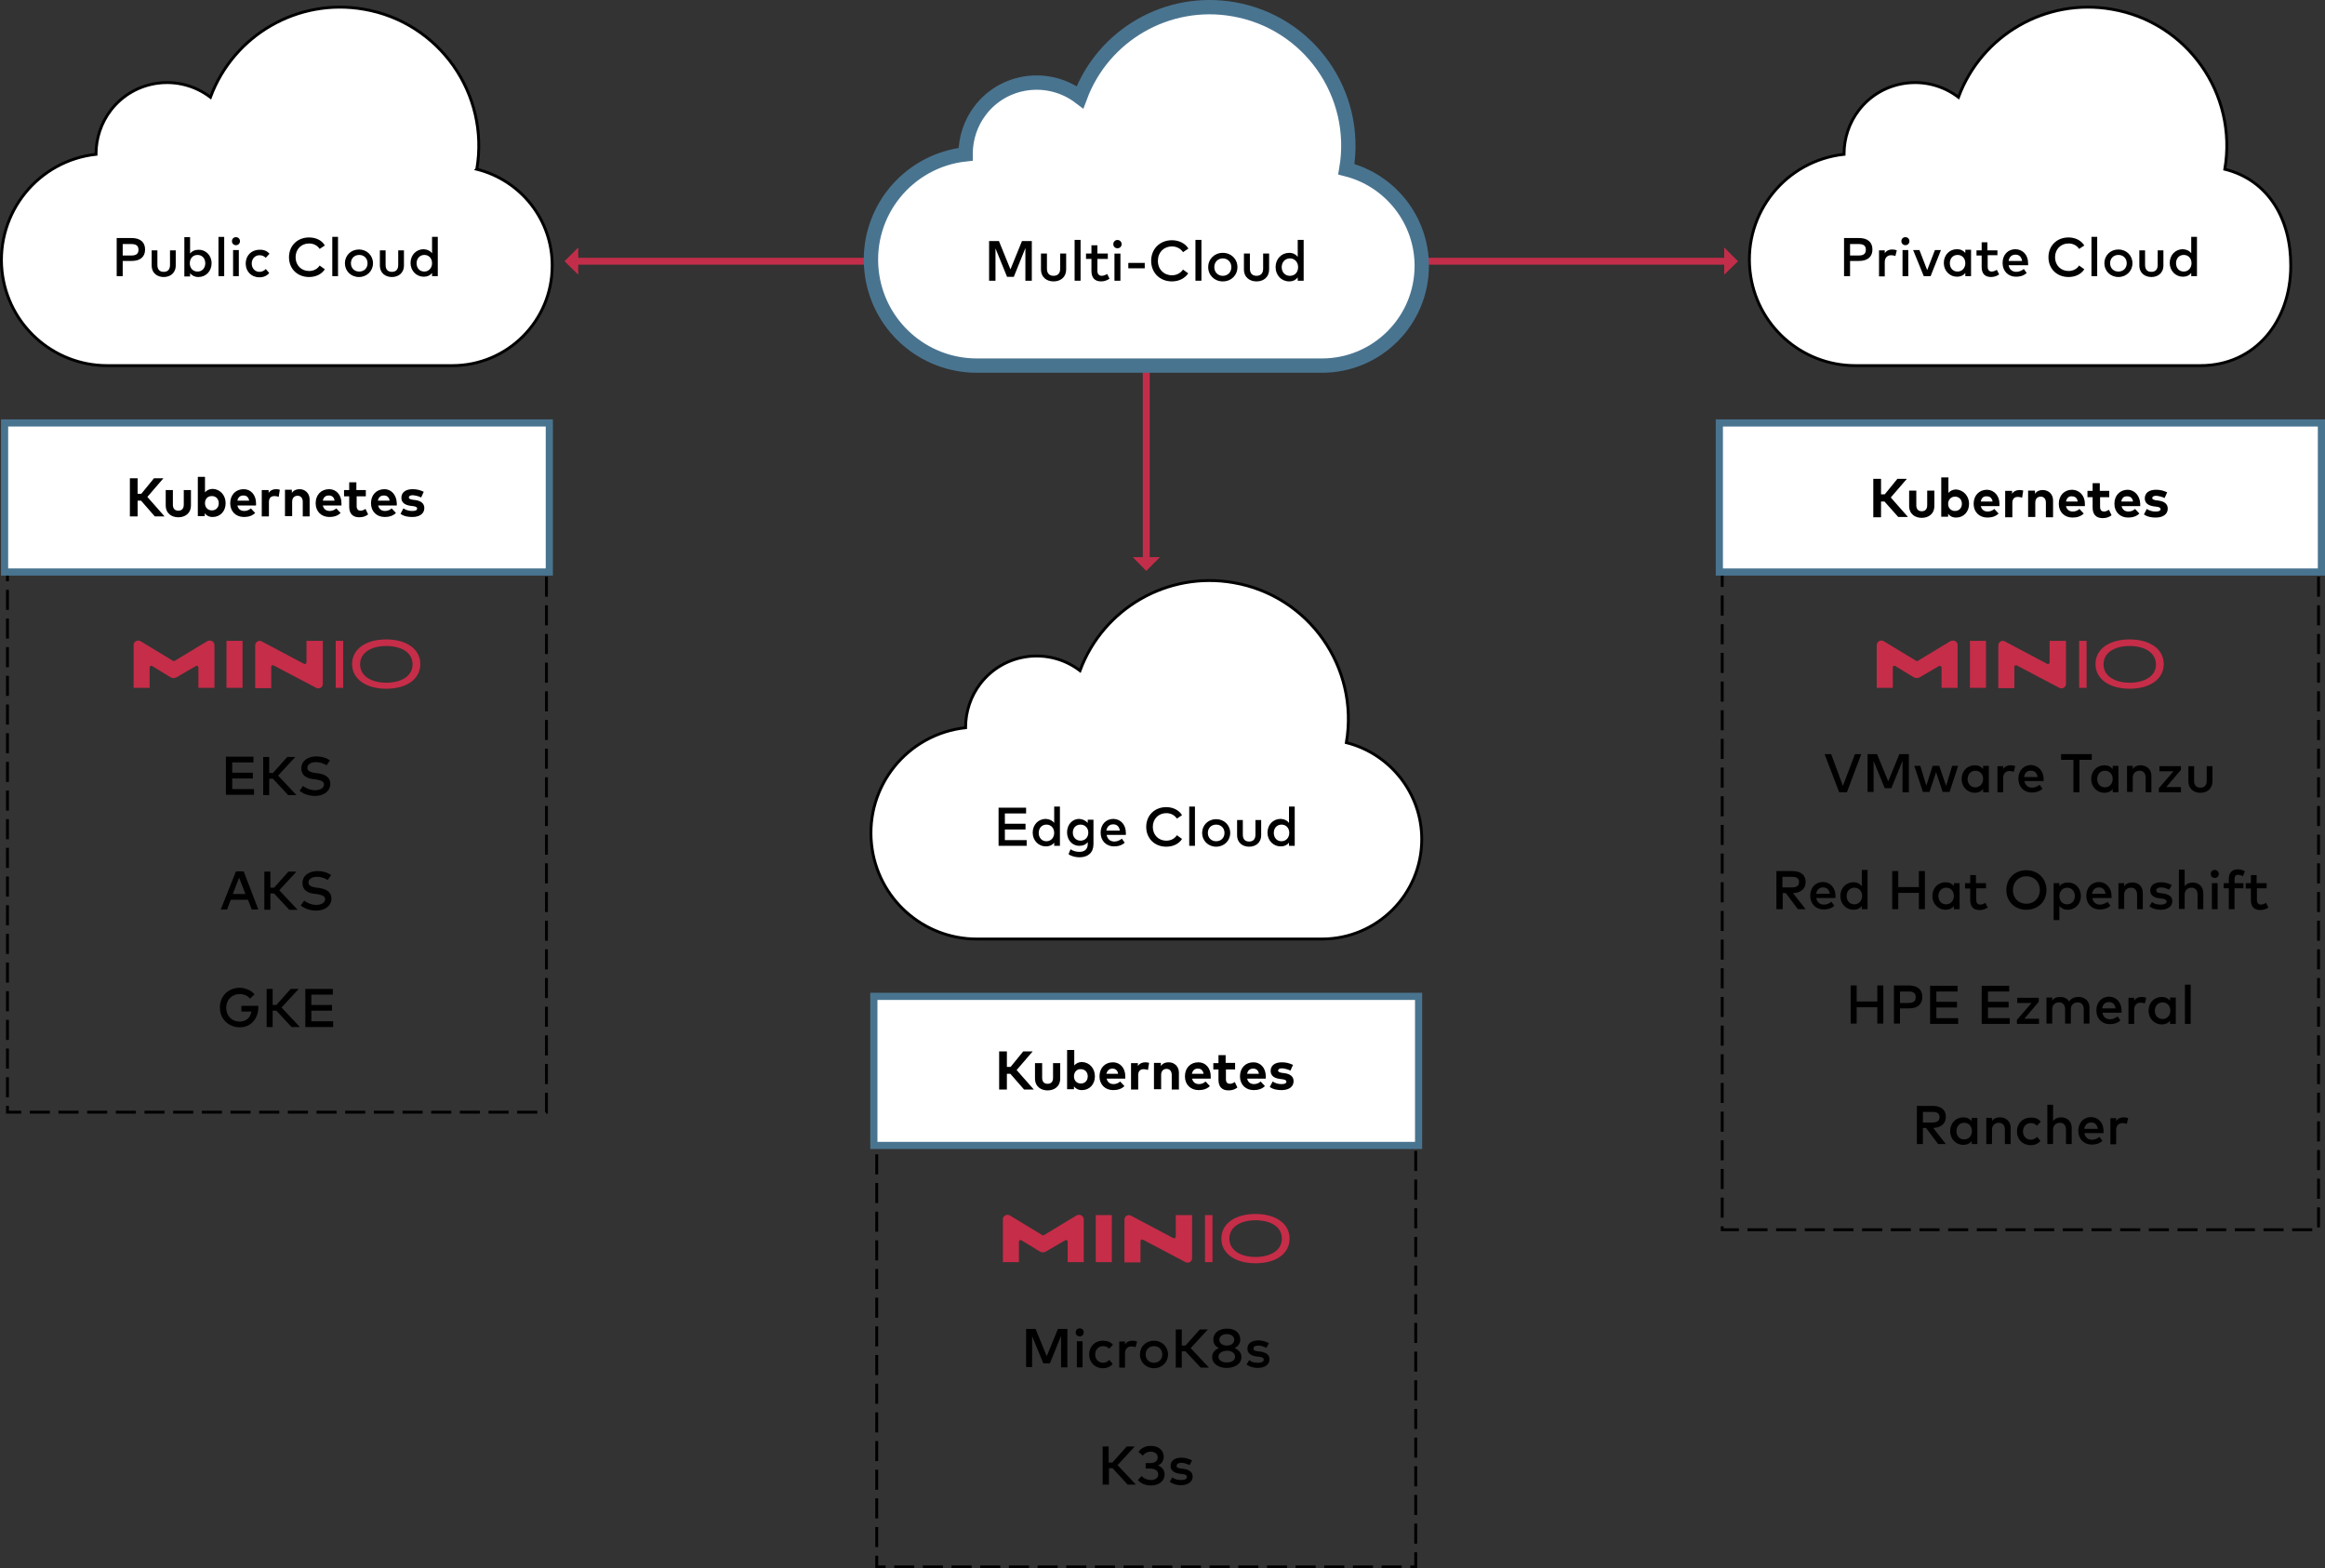 <?xml version="1.0" encoding="UTF-8"?><svg id="Layer_1" xmlns="http://www.w3.org/2000/svg" viewBox="0 0 810.95 547.02"><rect x="0" y="0" width="810.95" height="547.02" fill="#333333" stroke="none"/><defs><style>.cls-1{fill:#c22e4a;}.cls-2{fill:#c62d48;}.cls-3,.cls-4,.cls-5{fill:#fff;}.cls-3,.cls-6{stroke:#000;}.cls-4{stroke-width:2.5px;}.cls-4,.cls-5{stroke:#497490;}.cls-5{stroke-width:5px;}.cls-6{fill:none;stroke-dasharray:0 0 7 3;}</style></defs><path class="cls-6" d="M600.7,199.12h208v229.8h-208V199.12ZM2.6,199.12H190.6v188.8H2.6V199.12Zm303.2,200.3h188v147.1h-188v-147.1h0Z"/><g><path class="cls-4" d="M599.7,147.52h210v52h-210v-52Z"/><path class="cls-1" d="M399.8,199.12l4.8-4.8h-3.6v-64.8h-2.4v64.8h-3.5l4.7,4.8Zm206.4-108l-4.8-4.8v3.6h-103.8v2.4h103.8v3.5l4.8-4.7Zm-409.3,0l4.8,4.7v-3.5h103.8v-2.4h-103.8v-3.6l-4.8,4.8Z"/><path class="cls-2" d="M687.1,223.52h5.6v16.4h-5.6v-16.4Zm-6.8,.1l-11.4,6.9c-.2,.1-.4,.1-.5,0l-11.4-6.9c-.2-.1-.5-.2-.8-.2-.9,0-1.6,.7-1.6,1.6v14.9h5.6v-7.1c0-.3,.2-.6,.6-.6,.1,0,.2,0,.3,.1l6.4,3.9c.6,.4,1.4,.4,2.1,0l6.7-3.9c.3-.2,.6-.1,.8,.2,.1,.1,.1,.2,.1,.3v7.1h5.6v-14.9c0-.9-.7-1.6-1.6-1.6-.4,0-.6,.1-.9,.2h0Zm40.3-.1h-5.7v7.5c0,.3-.3,.6-.6,.6-.1,0-.2,0-.3-.1l-14.7-7.8c-.2-.1-.5-.2-.7-.2-.9,0-1.6,.7-1.6,1.6v14.9h5.6v-7.4c0-.3,.2-.6,.6-.6,.1,0,.2,0,.3,.1l14.8,7.8c.8,.4,1.7,.1,2.1-.6,.1-.2,.2-.5,.2-.7v-15.1h0Zm4.6,16.4v-16.4h2.6v16.4h-2.6Zm17.6,.3c-6.9,0-11.9-3.3-11.9-8.6s4.9-8.6,11.9-8.6,11.9,3.3,11.9,8.6-4.9,8.6-11.9,8.6Zm0-14.9c-5.2,0-9.1,2.3-9.1,6.4s4,6.4,9.1,6.4,9.2-2.2,9.2-6.4c-.1-4.2-4.1-6.4-9.2-6.4Z"/><path class="cls-4" d="M1.6,147.52H191.6v52H1.6v-52Z"/><path class="cls-2" d="M79,223.52h5.6v16.4h-5.6v-16.4Zm-6.7,.1l-11.4,6.9c-.2,.1-.4,.1-.5,0l-11.4-6.9c-.2-.1-.5-.2-.8-.2-.9,0-1.6,.7-1.6,1.6v14.9h5.6v-7.1c0-.3,.2-.6,.6-.6,.1,0,.2,0,.3,.1l6.4,3.9c.6,.4,1.4,.4,2.1,0l6.7-3.9c.3-.2,.6-.1,.8,.2,.1,.1,.1,.2,.1,.3v7.1h5.6v-14.9c0-.9-.7-1.6-1.6-1.6-.4,0-.7,.1-.9,.2h0Zm40.3-.1h-5.7v7.5c0,.3-.3,.6-.6,.6-.1,0-.2,0-.3-.1l-14.7-7.8c-.2-.1-.5-.2-.7-.2-.9,0-1.6,.7-1.6,1.6v14.9h5.6v-7.4c0-.3,.2-.6,.6-.6,.1,0,.2,0,.3,.1l14.8,7.8c.8,.4,1.7,.1,2.1-.6,.1-.2,.2-.5,.2-.7v-15.1h0Zm4.5,16.4v-16.4h2.6v16.4h-2.6Zm17.6,.3c-6.9,0-11.9-3.3-11.9-8.6s4.9-8.6,11.9-8.6,11.9,3.3,11.9,8.6-4.8,8.6-11.9,8.6Zm0-14.9c-5.2,0-9.1,2.3-9.1,6.4s4,6.4,9.1,6.4,9.2-2.2,9.2-6.4-4-6.4-9.2-6.4Z"/><path class="cls-4" d="M304.8,347.52h190v52h-190v-52Z"/><path class="cls-2" d="M382.2,423.82h5.6v16.4h-5.6v-16.4Zm-6.7,.1l-11.4,6.9c-.2,.1-.4,.1-.5,0l-11.4-6.9c-.2-.1-.5-.2-.8-.2-.9,0-1.6,.7-1.6,1.6v14.9h5.6v-7.1c0-.3,.2-.6,.6-.6,.1,0,.2,0,.3,.1l6.4,3.9c.6,.4,1.4,.4,2.1,0l6.7-3.9c.3-.2,.6-.1,.8,.2,.1,.1,.1,.2,.1,.3v7.1h5.6v-14.9c0-.9-.7-1.6-1.6-1.6-.4,0-.7,.1-.9,.2Zm40.3-.1h-5.7v7.5c0,.3-.3,.6-.6,.6-.1,0-.2,0-.3-.1l-14.7-7.8c-.2-.1-.5-.2-.7-.2-.9,0-1.6,.7-1.6,1.6v14.9h5.6v-7.4c0-.3,.2-.6,.6-.6,.1,0,.2,0,.3,.1l14.8,7.8c.8,.4,1.7,.1,2.1-.6,.1-.2,.2-.5,.2-.7v-15.1h0Zm4.5,16.4v-16.4h2.6v16.4h-2.6Zm17.6,.4c-6.9,0-11.9-3.3-11.9-8.6s4.9-8.6,11.9-8.6,11.9,3.3,11.9,8.6-4.8,8.6-11.9,8.6Zm0-15c-5.2,0-9.1,2.3-9.1,6.4s4,6.4,9.1,6.4,9.2-2.2,9.2-6.4-4-6.4-9.2-6.4Z"/><g><path d="M644.2,276.32h-2.7l-5.1-13.3h2.3l4.1,11.1,4.2-11.1h2.2l-5,13.3Zm21.5,0h-2.1v-11l-3.9,9.6h-2.3l-3.9-9.5v10.8h-2.1v-13.2h3.3l3.9,9.5,3.9-9.5h3.3v13.3h-.1Zm13.1-2.2l2.1-7h2.1l-3,9.1h-2.4l-2.3-6.9-2.3,6.9h-2.3l-3-9.1h2.1l2.1,6.9,2.2-6.9h2.3l2.4,7Zm14.9,2.2h-2v-1.1c-.6,.8-1.6,1.3-2.9,1.3-2.5,0-4.6-2-4.6-4.8s2-4.8,4.6-4.8c1.3,0,2.2,.5,2.9,1.3v-1.1h2v9.2Zm-7.4-4.6c0,1.6,1,2.9,2.7,2.9,1.6,0,2.7-1.3,2.7-2.9,0-1.7-1.1-2.9-2.7-2.9s-2.7,1.3-2.7,2.9Zm16.6-4.5l-.5,2c-.4-.2-1-.3-1.5-.3-1.3,0-2.2,.9-2.2,2.4v5h-2v-9.1h2v1c.6-.9,1.5-1.3,2.6-1.3,.7,.1,1.2,.1,1.6,.3h0Zm9.9,4.5v.7h-6.7c.3,1.6,1.4,2.3,2.7,2.3,.9,0,1.9-.4,2.6-1l1,1.4c-1.1,1-2.4,1.3-3.7,1.3-2.7,0-4.7-1.9-4.7-4.8s1.9-4.8,4.5-4.8c2.5,.2,4.3,2.1,4.3,4.9h0Zm-6.8-.7h4.7c-.2-1.4-1-2.2-2.3-2.2-1.4-.1-2.2,.8-2.4,2.2Zm23.6-6h-4.3v11.3h-2.1v-11.3h-4.3v-2h10.7v2Zm9.3,11.3h-2v-1.1c-.6,.8-1.6,1.3-2.9,1.3-2.5,0-4.6-2-4.6-4.8s2-4.8,4.6-4.8c1.3,0,2.2,.5,2.9,1.3v-1.1h2v9.2Zm-7.4-4.6c0,1.6,1,2.9,2.7,2.9,1.6,0,2.7-1.3,2.7-2.9,0-1.7-1.1-2.9-2.7-2.9-1.7,0-2.7,1.3-2.7,2.9Zm18.9-1.1v5.7h-2v-5.1c0-1.5-.8-2.4-2.1-2.4s-2.4,.8-2.4,2.4v5h-2v-9.1h2v1.1c.7-1.1,1.9-1.3,2.8-1.3,2.2,.1,3.7,1.5,3.7,3.7h0Zm10.2-2l-5,5.9h5.1v1.8h-7.7v-1.4l5.1-5.9h-4.9v-1.8h7.5v1.4h-.1Zm11.1,3.8c0,2.9-2.1,4.1-4.2,4.1s-4.2-1.2-4.2-4.1v-5.2h2v5.1c0,1.8,1,2.4,2.2,2.4s2.2-.6,2.2-2.4v-5.1h2v5.2Zm-146.6,31.4c3.1,0,4.7,1.4,4.7,3.8s-1.7,3.8-4.4,3.9l4.4,5.6h-2.7l-4.2-5.6h-1.1v5.6h-2.2v-13.3h5.5Zm-3.4,2v3.7h3.3c1.7,0,2.5-.6,2.5-1.9s-.9-1.8-2.5-1.8h-3.3Zm18.5,6.7v.7h-6.7c.3,1.6,1.4,2.3,2.7,2.3,.9,0,1.9-.4,2.6-1l1,1.4c-1.1,1-2.4,1.3-3.7,1.3-2.7,0-4.7-1.9-4.7-4.8s1.9-4.8,4.5-4.8c2.6,.1,4.3,2.1,4.3,4.9h0Zm-6.7-.8h4.7c-.2-1.4-1-2.2-2.3-2.2-1.4,0-2.2,.9-2.4,2.2Zm15.9-2.6v-5.7h2v13.7h-2v-1.1c-.6,.8-1.6,1.3-2.9,1.3-2.5,0-4.6-2-4.6-4.8s2-4.8,4.6-4.8c1.4,0,2.3,.6,2.9,1.4h0Zm-5.3,3.4c0,1.6,1,2.9,2.7,2.9,1.6,0,2.7-1.3,2.7-2.9,0-1.7-1.1-2.9-2.7-2.9-1.7,0-2.7,1.3-2.7,2.9Zm18-3.1h7.2v-5.6h2.1v13.3h-2.1v-5.7h-7.2v5.7h-2.1v-13.3h2.1v5.6Zm21.4,7.7h-2v-1.1c-.6,.8-1.6,1.3-2.9,1.3-2.5,0-4.6-2-4.6-4.8s2-4.8,4.6-4.8c1.3,0,2.2,.5,2.9,1.3v-1h2v9.1h0Zm-7.4-4.6c0,1.6,1,2.9,2.7,2.9,1.6,0,2.7-1.3,2.7-2.9,0-1.7-1.1-2.9-2.7-2.9s-2.7,1.3-2.7,2.9Zm16.7-2.7h-3.5v4c0,1.2,.6,1.7,1.4,1.7,.6,0,1.3-.3,1.8-.6l.8,1.6c-.7,.5-1.7,.9-2.8,.9-2.1,0-3.3-1.1-3.3-3.5v-4h-1.8v-1.9h1.8v-2.8h2v2.8h3.5v1.8h.1Zm21,.6c0,4-2.9,6.9-7,6.9s-7-2.9-7-6.9,2.9-6.9,7-6.9,7,3,7,6.9Zm-11.7,0c0,2.9,2,4.8,4.7,4.8s4.7-2,4.7-4.8-2-4.8-4.7-4.8-4.7,2-4.7,4.8Zm23.7,2.1c0,2.8-2,4.8-4.6,4.8-1.3,0-2.2-.5-2.9-1.3v4.9h-2v-12.9h2v1.1c.6-.8,1.6-1.3,2.9-1.3,2.6-.1,4.6,1.9,4.6,4.7h0Zm-7.5,0c0,1.7,1.1,2.9,2.7,2.9,1.7,0,2.7-1.3,2.7-2.9s-1-2.9-2.7-2.9c-1.6,0-2.7,1.3-2.7,2.9Zm18.2,0v.7h-6.7c.3,1.6,1.4,2.3,2.7,2.3,.9,0,1.9-.4,2.6-1l1,1.4c-1.1,1-2.4,1.3-3.7,1.3-2.7,0-4.7-1.9-4.7-4.8s1.9-4.8,4.5-4.8c2.5,.1,4.3,2.1,4.3,4.9h0Zm-6.8-.8h4.7c-.2-1.4-1-2.2-2.3-2.2-1.4,0-2.2,.9-2.4,2.2Zm17.7-.3v5.7h-2v-5.1c0-1.5-.8-2.4-2.1-2.4s-2.4,.8-2.4,2.4v5h-2v-9h2v1.1c.7-1.1,1.9-1.3,2.8-1.3,2.2-.1,3.7,1.4,3.7,3.6h0Zm9.2-1.1c-.6-.3-1.7-.8-2.8-.8s-1.7,.4-1.7,1.1c0,.6,.7,.8,1.5,.9l.9,.1c2,.3,3.2,1.1,3.2,2.7,0,1.7-1.5,3-4.1,3-.9,0-2.6-.2-3.9-1.2l.9-1.5c.7,.5,1.5,.9,3,.9,1.4,0,2.1-.4,2.1-1.1,0-.5-.5-.9-1.6-1l-1-.1c-2-.3-3.1-1.2-3.1-2.7,0-1.8,1.4-2.9,3.8-2.9,1.4,0,2.7,.4,3.7,1l-.9,1.6h0Zm5.4-1.2c.7-1,1.9-1.3,2.8-1.3,2.2,0,3.7,1.5,3.7,3.6v5.7h-2v-5.1c0-1.5-.8-2.4-2.1-2.4s-2.4,.8-2.4,2.4v5h-2v-13.7h2v5.8h0Zm11.9-4.3c0,.8-.6,1.4-1.4,1.4s-1.4-.6-1.4-1.4,.6-1.4,1.4-1.4,1.4,.6,1.4,1.4Zm-.4,12.3h-2v-9.1h2v9.1h0Zm9-7.3h-3.1v7.3h-2v-7.3h-1.8v-1.8h1.8v-1.5c0-1.8,.9-3.3,3.1-3.3,1.1,0,1.9,.3,2.5,.7l-.7,1.7c-.5-.3-1.1-.5-1.7-.5-.8,0-1.2,.5-1.2,1.4v1.5h3.1v1.8h0Zm8.2,0h-3.5v4c0,1.2,.6,1.7,1.4,1.7,.6,0,1.3-.3,1.8-.6l.8,1.6c-.7,.5-1.7,.9-2.8,.9-2.1,0-3.3-1.1-3.3-3.5v-4h-1.8v-1.9h1.8v-2.8h2v2.8h3.5v1.8h.1Zm-143.1,39.5h7.2v-5.6h2.1v13.3h-2.1v-5.7h-7.2v5.7h-2.1v-13.3h2.1v5.6Zm15.1,2.5v5.2h-2.1v-13.3h5.2c3.1,0,4.7,1.5,4.7,4s-1.6,4-4.7,4h-3.1v.1h0Zm0-6v4h3c1.7,0,2.5-.6,2.5-2s-.8-2-2.5-2h-3Zm20.2,11.3h-9.7v-13.3h9.6v2h-7.4v3.6h7.2v2h-7.2v3.7h7.6v2h-.1Zm18,0h-9.7v-13.3h9.6v2h-7.4v3.6h7.2v2h-7.2v3.7h7.6v2h-.1Zm10.2-7.7l-5,5.9h5.1v1.8h-7.7v-1.4l5.1-5.9h-5v-1.8h7.5v1.4Zm17.7,1.9v5.7h-2v-5c0-1.5-.8-2.4-2.1-2.4s-2.4,.8-2.4,2.4v5h-2v-5c0-1.5-.8-2.4-2.1-2.4s-2.4,.8-2.4,2.4v5h-2v-9.1h2v1.1c.7-1.1,1.9-1.3,2.8-1.3,1.4,0,2.5,.6,3.1,1.6,.8-1.3,2.2-1.6,3.3-1.6,2.2,0,3.8,1.5,3.8,3.6h0Zm11.2,1.2v.7h-6.7c.3,1.6,1.4,2.3,2.7,2.3,.9,0,1.9-.4,2.6-1l1,1.4c-1.1,1-2.4,1.3-3.7,1.3-2.7,0-4.7-1.9-4.7-4.8s1.9-4.8,4.5-4.8c2.5,.1,4.3,2,4.3,4.9h0Zm-6.8-.8h4.7c-.2-1.4-1-2.2-2.3-2.2-1.4,0-2.2,.9-2.4,2.2Zm15.4-3.7l-.5,2c-.4-.2-1-.3-1.5-.3-1.3,0-2.2,.9-2.2,2.4v5h-2v-9.1h2v1c.6-.9,1.5-1.3,2.6-1.3,.6,0,1.1,.1,1.6,.3h0Zm10.3,9.1h-2v-1.1c-.6,.8-1.6,1.3-2.9,1.3-2.5,0-4.6-2-4.6-4.8s2-4.8,4.6-4.8c1.3,0,2.2,.5,2.9,1.3v-1.1h2v9.2Zm-7.3-4.6c0,1.6,1,2.9,2.7,2.9,1.6,0,2.7-1.3,2.7-2.9,0-1.7-1.1-2.9-2.7-2.9-1.7,0-2.7,1.3-2.7,2.9Zm12.5,4.6h-2v-13.7h2v13.7Zm-90.1,28.6c3.1,0,4.7,1.4,4.7,3.8s-1.7,3.8-4.4,3.9l4.4,5.6h-2.7l-4.2-5.6h-1.1v5.6h-2.1v-13.3h5.4Zm-3.3,2.1v3.7h3.3c1.7,0,2.5-.6,2.5-1.9s-.9-1.8-2.5-1.8h-3.3Zm19,11.2h-2v-1c-.6,.8-1.6,1.3-2.9,1.3-2.5,0-4.6-2-4.6-4.8s2-4.8,4.6-4.8c1.3,0,2.2,.5,2.9,1.3v-1.1h2v9.1Zm-7.3-4.5c0,1.6,1,2.9,2.7,2.9,1.6,0,2.7-1.3,2.7-2.9,0-1.7-1.1-2.9-2.7-2.9-1.7,0-2.7,1.3-2.7,2.9Zm18.9-1.2v5.7h-2v-5c0-1.5-.8-2.4-2.1-2.4s-2.4,.8-2.4,2.4v5h-2v-9.1h2v1.1c.7-1.1,1.9-1.3,2.8-1.3,2.2,0,3.7,1.5,3.7,3.6h0Zm10.5-2.1l-1.3,1.4c-.6-.6-1.3-.9-2.2-.9-1.5,0-2.7,1.2-2.7,2.9s1.2,2.9,2.7,2.9c.9,0,1.7-.4,2.2-1l1.2,1.4c-.8,1-2,1.5-3.4,1.5-2.9,0-4.8-2.1-4.8-4.8s1.9-4.8,4.8-4.8c1.5-.1,2.7,.4,3.5,1.4Zm4.3-.2c.7-1,1.9-1.3,2.8-1.3,2.2,0,3.7,1.5,3.7,3.6v5.7h-2v-5c0-1.5-.8-2.4-2.1-2.4s-2.4,.8-2.4,2.4v5h-2v-13.7h2v5.7h0Zm17.6,3.5v.7h-6.7c.3,1.6,1.4,2.3,2.7,2.3,.9,0,1.9-.4,2.6-1l1,1.4c-1.1,1-2.4,1.3-3.7,1.3-2.7,0-4.7-1.9-4.7-4.8s1.9-4.8,4.5-4.8c2.6,.1,4.3,2,4.3,4.9h0Zm-6.7-.8h4.7c-.2-1.4-1-2.2-2.3-2.2-1.4,0-2.2,.9-2.4,2.2Zm15.3-3.7l-.5,2c-.4-.2-1-.3-1.5-.3-1.3,0-2.2,.9-2.2,2.4v5h-2v-9.1h2v1c.6-.9,1.5-1.3,2.6-1.3,.7,0,1.2,.1,1.6,.3h0Z"/><path d="M88.5,277.22h-9.7v-13.3h9.6v2h-7.4v3.6h7.2v2h-7.2v3.7h7.6v2h-.1Zm6.7-5.6h-1.3v5.7h-2.1v-13.3h2.1v5.6h1.3l5-5.6h2.8l-6,6.5,6.4,6.8h-2.9l-5.3-5.7Zm18.7-4.7c-1.1-.7-2.4-1.1-3.7-1.1-1.8,0-3,.8-3,2,0,1.1,1,1.5,2.8,1.8l.9,.1c2.2,.3,4.3,1.2,4.3,3.7,0,2.7-2.5,4.2-5.3,4.2-1.8,0-4-.6-5.4-1.8l1.2-1.7c.9,.8,2.6,1.5,4.2,1.5,1.7,0,3.1-.7,3.1-2,0-1-1-1.5-3-1.8l-1-.1c-2-.3-3.9-1.2-3.9-3.7,0-2.7,2.4-4.2,5.2-4.2,1.9,0,3.5,.5,4.8,1.4l-1.2,1.7h0Zm-23.8,50.3h-2.3l-1.3-3.4h-6l-1.3,3.4h-2.2l5.3-13.3h2.7l5.1,13.3Zm-8.9-5.4h4.4l-2.2-5.7-2.2,5.7Zm14.4-.2h-1.3v5.7h-2.1v-13.3h2.1v5.6h1.3l5-5.6h2.8l-6,6.5,6.4,6.8h-2.9l-5.3-5.7Zm18.7-4.7c-1.1-.7-2.4-1.1-3.7-1.1-1.8,0-3,.8-3,2,0,1.1,1,1.5,2.8,1.8l.9,.1c2.2,.3,4.3,1.2,4.3,3.7,0,2.7-2.5,4.2-5.3,4.2-1.8,0-4-.6-5.4-1.8l1.2-1.7c.9,.8,2.6,1.5,4.2,1.5,1.7,0,3.1-.7,3.1-2,0-1-1-1.5-3-1.8l-1-.1c-2-.3-3.9-1.2-3.9-3.7,0-2.7,2.4-4.2,5.2-4.2,1.9,0,3.5,.5,4.8,1.4l-1.2,1.7h0Zm-25.5,39.9l-1.6,1.5c-.8-1-2.1-1.6-3.6-1.6-2.7,0-4.7,2-4.7,4.8s2,4.8,4.6,4.8c2.4,0,3.8-1.3,4.2-3.5h-3.5v-2h5.9v.5c0,3.8-2.4,7-6.5,7-3.4,0-6.9-2.5-6.9-6.9,0-4,2.9-6.9,7-6.9,2,.1,3.9,.9,5.1,2.3h0Zm7.6,5.7h-1.3v5.7h-2.1v-13.3h2.1v5.6h1.3l5-5.6h2.8l-6,6.5,6.4,6.8h-2.9l-5.3-5.7Zm19.8,5.7h-9.7v-13.3h9.6v2h-7.5v3.6h7.2v2h-7.2v3.7h7.6v2Zm256,118.7h-2.1v-11l-3.9,9.6h-2.3l-3.9-9.5v10.8h-2.1v-13.3h3.3l3.9,9.5,3.9-9.5h3.3v13.4h-.1Zm5.8-12.2c0,.8-.6,1.4-1.4,1.4s-1.4-.6-1.4-1.4,.6-1.4,1.4-1.4,1.4,.6,1.4,1.4Zm-.4,12.2h-2v-9.1h2v9.1Zm10.6-7.9l-1.3,1.4c-.6-.6-1.3-.9-2.2-.9-1.5,0-2.7,1.2-2.7,2.9s1.2,2.9,2.7,2.9c.9,0,1.7-.4,2.2-1l1.2,1.4c-.8,1-2,1.5-3.4,1.5-2.9,0-4.8-2.1-4.8-4.8s1.9-4.8,4.8-4.8c1.5,0,2.7,.5,3.5,1.4h0Zm8.4-1.1l-.5,2c-.4-.2-1-.3-1.5-.3-1.3,0-2.2,.9-2.2,2.4v5h-2v-9.1h2v1c.6-.9,1.5-1.3,2.6-1.3,.7,0,1.1,.1,1.6,.3h0Zm10.8,4.5c0,2.7-2.1,4.8-4.9,4.8s-4.9-2.1-4.9-4.8,2.1-4.8,4.9-4.8,4.9,2.1,4.9,4.8Zm-7.8,0c0,1.7,1.2,2.9,2.9,2.9s2.9-1.2,2.9-2.9-1.2-2.9-2.9-2.9-2.9,1.2-2.9,2.9Zm13.9-1.1h-1.3v5.7h-2.1v-13.3h2.1v5.6h1.3l5-5.6h2.8l-6,6.5,6.4,6.8h-2.9l-5.3-5.7Zm19.1-4.1c0,1.5-.9,2.5-2,3,1.3,.5,2.4,1.5,2.4,3.1,0,2.4-2.3,3.8-5.1,3.8s-5.1-1.4-5.1-3.8c0-1.6,1-2.6,2.4-3.1-1.2-.5-2-1.5-2-3,0-2.4,2.1-3.8,4.8-3.8s4.6,1.4,4.6,3.8h0Zm-7.6,6c0,1.3,1.3,2,2.9,2s2.9-.7,2.9-2-1.3-2.1-2.9-2.1c-1.6,.1-2.9,.8-2.9,2.1Zm.3-5.9c0,1.3,1.2,2,2.6,2s2.6-.7,2.6-2-1.2-2-2.6-2-2.6,.7-2.6,2Zm16.4,2.8c-.6-.3-1.7-.8-2.8-.8s-1.7,.4-1.7,1.1c0,.6,.7,.8,1.5,.9l.9,.1c2,.3,3.2,1.1,3.2,2.7,0,1.7-1.5,3-4.1,3-.9,0-2.6-.2-3.9-1.2l.9-1.5c.7,.5,1.5,.9,3,.9,1.4,0,2.1-.4,2.1-1.1,0-.5-.5-.9-1.6-1l-1-.1c-2-.3-3.1-1.2-3.1-2.7,0-1.8,1.4-2.9,3.8-2.9,1.4,0,2.7,.4,3.7,1l-.9,1.6h0Zm-53.6,42h-1.3v5.7h-2.2v-13.3h2.1v5.6h1.3l5-5.6h2.8l-6,6.5,6.4,6.8h-2.9l-5.2-5.7Zm17.8-4c.02,1.32-.77,2.51-2,3,1.4,.6,2.3,1.6,2.3,3.1,0,2.6-2.3,3.9-4.7,3.9-2,0-3.6-.7-4.6-1.9l1.3-1.4c.8,.9,2,1.4,3.2,1.4,1.5,0,2.6-.7,2.6-2s-1.3-2-2.9-2h-1.5v-1.9h1.6c1.4,0,2.6-.6,2.6-2,0-1.3-1.1-2-2.5-2-1.2,0-2.2,.7-2.7,1.4l-1.5-1.3c.8-1.2,2.2-2.1,4.3-2.1,2.7,0,4.5,1.5,4.5,3.8h0Zm9,2.9c-.6-.3-1.7-.8-2.8-.8s-1.7,.4-1.7,1.1c0,.6,.7,.8,1.5,.9l.9,.1c2,.3,3.2,1.1,3.2,2.7,0,1.7-1.5,3-4.1,3-.9,0-2.6-.2-3.9-1.2l.9-1.5c.7,.5,1.5,.9,3,.9,1.4,0,2.1-.4,2.1-1.1,0-.5-.5-.9-1.6-1l-1-.1c-2-.3-3.1-1.2-3.1-2.7,0-1.8,1.4-2.9,3.8-2.9,1.4,0,2.7,.4,3.7,1l-.9,1.6h0Zm242.4-336.1h-1.2v5.5h-2.7v-13.4h2.7v5.4h1.3l4.4-5.4h3.3l-5.6,6.5,6,6.8h-3.4l-4.8-5.4Zm17.4,1.5c0,2.9-2.1,4.2-4.4,4.2s-4.4-1.3-4.4-4.2v-5.3h2.5v5.1c0,1.5,.8,2.1,1.9,2.1s1.9-.6,1.9-2.1v-5.1h2.5v5.3Zm12.1-.7c0,2.8-1.9,4.8-4.5,4.8-1.3,0-2.2-.5-2.8-1.3v1h-2.4v-13.7h2.5v5.4c.6-.7,1.5-1.2,2.7-1.2,2.6,.2,4.5,2.3,4.5,5Zm-7.3,0c0,1.5,1,2.5,2.4,2.5,1.5,0,2.4-1.1,2.4-2.5s-.9-2.5-2.4-2.5c-1.4,0-2.4,1.1-2.4,2.5Zm17.9,0v.8h-6.5c.3,1.3,1.2,1.9,2.4,1.9,.8,0,1.7-.3,2.3-.9l1.5,1.6c-1,1-2.4,1.4-3.9,1.4-2.8,0-4.8-1.9-4.8-4.8s1.9-4.9,4.7-4.9c2.5,.1,4.3,2.1,4.3,4.9Zm-6.5-.8h4.1c-.2-1.2-.9-1.8-2-1.8-1.2-.1-1.9,.6-2.1,1.8Zm14.8-3.8l-.4,2.5c-.4-.2-1-.3-1.5-.3-1.2,0-1.9,.7-1.9,2.1v5h-2.5v-9.2h2.4v1c.6-.9,1.5-1.3,2.6-1.3,.6,0,1,.1,1.3,.2h0Zm10.4,3.4v5.9h-2.5v-5.1c0-1.3-.7-2.1-1.8-2.1s-1.9,.7-1.9,2.1v5h-2.5v-9.2h2.4v1.1c.7-1,1.7-1.3,2.7-1.3,2.1,0,3.6,1.5,3.6,3.6Zm11.1,1.2v.8h-6.6c.3,1.3,1.2,1.9,2.4,1.9,.8,0,1.7-.3,2.3-.9l1.5,1.6c-1,1-2.4,1.4-3.9,1.4-2.8,0-4.8-1.9-4.8-4.8s1.9-4.9,4.7-4.9c2.6,.1,4.4,2.1,4.4,4.9h0Zm-6.6-.8h4.1c-.2-1.2-.9-1.8-2-1.8-1.2-.1-1.8,.6-2.1,1.8Zm15.2-1.5h-3.3v3.4c0,1.2,.6,1.6,1.4,1.6,.6,0,1.2-.3,1.7-.6l.9,1.9c-.8,.6-1.7,1-3.1,1-2.3,0-3.5-1.3-3.5-3.7v-3.6h-1.8v-2.2h1.8v-2.7h2.5v2.7h3.3v2.2h.1Zm10.7,2.3v.8h-6.5c.3,1.3,1.2,1.9,2.4,1.9,.8,0,1.7-.3,2.3-.9l1.5,1.6c-1,1-2.4,1.4-3.9,1.4-2.8,0-4.8-1.9-4.8-4.8s1.9-4.9,4.7-4.9c2.4,.1,4.2,2.1,4.3,4.9Zm-6.6-.8h4.1c-.2-1.2-.9-1.8-2-1.8-1.2-.1-1.9,.6-2.1,1.8Zm15.1-1.2c-.7-.4-1.9-.7-2.9-.8-.9,0-1.4,.3-1.4,.8s.7,.7,1.5,.8l.8,.1c2,.3,3.1,1.2,3.1,2.8,0,1.9-1.6,3.1-4.2,3.1-1.3,0-2.9-.2-4.1-1.1l1-1.9c.92,.61,2,.92,3.1,.9,1.2,0,1.7-.3,1.7-.9,0-.4-.5-.7-1.5-.8l-.8-.1c-2.1-.3-3.2-1.2-3.2-2.8,0-1.9,1.5-3,3.9-3,1.5,0,2.6,.3,3.9,.9l-.9,2h0Zm-402.6,200.8h-1.2v5.5h-2.7v-13.3h2.7v5.4h1.3l4.4-5.4h3.3l-5.6,6.5,6,6.8h-3.4l-4.8-5.5Zm17.4,1.6c0,2.9-2.1,4.2-4.4,4.2s-4.4-1.3-4.4-4.2v-5.3h2.5v5.1c0,1.5,.8,2.1,1.9,2.1s1.9-.6,1.9-2.1v-5.1h2.5v5.3Zm12.1-.7c0,2.8-1.9,4.8-4.5,4.8-1.3,0-2.2-.5-2.8-1.3v1h-2.4v-13.7h2.5v5.4c.6-.7,1.5-1.2,2.7-1.2,2.6,.1,4.5,2.2,4.5,5h0Zm-7.3,0c0,1.5,1,2.5,2.4,2.5,1.5,0,2.4-1.1,2.4-2.5s-.9-2.5-2.4-2.5c-1.4-.1-2.4,1-2.4,2.5Zm17.9,0v.8h-6.5c.3,1.3,1.2,1.9,2.4,1.9,.8,0,1.7-.3,2.3-.9l1.5,1.6c-1,1-2.4,1.4-3.9,1.4-2.8,0-4.8-1.9-4.8-4.8s1.9-4.9,4.7-4.9c2.5,0,4.3,2,4.3,4.9Zm-6.6-.9h4.1c-.2-1.2-.9-1.8-2-1.8s-1.8,.7-2.1,1.8Zm14.9-3.8l-.4,2.5c-.4-.2-1-.3-1.5-.3-1.2,0-1.9,.7-1.9,2.1v5h-2.5v-9.2h2.4v1c.6-.9,1.5-1.3,2.6-1.3,.6,0,1,.1,1.3,.2h0Zm10.4,3.4v5.9h-2.5v-5.1c0-1.3-.7-2.1-1.8-2.1s-1.9,.7-1.9,2.1v5h-2.5v-9.2h2.4v1.1c.7-1,1.7-1.3,2.7-1.3,2.1,0,3.6,1.5,3.6,3.6Zm11.1,1.3v.8h-6.5c.3,1.3,1.2,1.9,2.4,1.9,.8,0,1.7-.3,2.3-.9l1.5,1.6c-1,1-2.4,1.4-3.9,1.4-2.8,0-4.8-1.9-4.8-4.8s1.9-4.9,4.7-4.9c2.5,0,4.3,2,4.3,4.9Zm-6.6-.9h4.1c-.2-1.2-.9-1.8-2-1.8-1.2,0-1.8,.7-2.1,1.8Zm15.2-1.5h-3.3v3.4c0,1.2,.6,1.6,1.4,1.6,.6,0,1.2-.3,1.7-.6l.9,1.9c-.8,.6-1.7,1-3.1,1-2.3,0-3.5-1.3-3.5-3.7v-3.6h-1.8v-2.2h1.8v-2.8h2.5v2.7h3.3v2.3h.1Zm10.6,2.4v.8h-6.5c.3,1.3,1.2,1.9,2.4,1.9,.8,0,1.7-.3,2.3-.9l1.5,1.6c-1,1-2.4,1.4-3.9,1.4-2.8,0-4.8-1.9-4.8-4.8s1.9-4.9,4.7-4.9c2.5,0,4.3,2,4.3,4.9Zm-6.5-.9h4.1c-.2-1.2-.9-1.8-2-1.8-1.2,0-1.9,.7-2.1,1.8Zm15.1-1.1c-.7-.4-1.9-.7-2.9-.8-.9,0-1.4,.3-1.4,.8s.7,.7,1.5,.8l.8,.1c2,.3,3.1,1.2,3.1,2.8,0,1.9-1.6,3.1-4.2,3.1-1.3,0-2.9-.2-4.1-1.1l1-1.9c.92,.61,2,.92,3.1,.9,1.2,0,1.7-.3,1.7-.9,0-.4-.5-.7-1.5-.8l-.8-.1c-2.1-.3-3.2-1.2-3.2-2.8,0-1.9,1.5-3,3.9-3,1.5,0,2.6,.3,3.9,.9l-.9,2h0ZM49.2,174.62h-1.2v5.5h-2.7v-13.3h2.7v5.4h1.3l4.4-5.4h3.3l-5.6,6.5,6,6.8h-3.4l-4.8-5.5Zm17.4,1.6c0,2.9-2.1,4.2-4.4,4.2s-4.4-1.3-4.4-4.2v-5.3h2.5v5.1c0,1.5,.8,2.1,1.9,2.1s1.9-.6,1.9-2.1v-5.1h2.5v5.3Zm12.1-.7c0,2.8-1.9,4.8-4.5,4.8-1.3,0-2.2-.5-2.8-1.3v1h-2.4v-13.7h2.5v5.4c.6-.7,1.5-1.2,2.7-1.2,2.6,.1,4.5,2.2,4.5,5Zm-7.2,0c0,1.5,1,2.5,2.4,2.5,1.5,0,2.4-1.1,2.4-2.5s-.9-2.5-2.4-2.5-2.4,1-2.4,2.5Zm17.8,0v.8h-6.5c.3,1.3,1.2,1.9,2.4,1.9,.8,0,1.7-.3,2.3-.9l1.5,1.6c-1,1-2.4,1.4-3.9,1.4-2.8,0-4.8-1.9-4.8-4.8s1.9-4.9,4.7-4.9c2.5,0,4.3,2,4.3,4.9Zm-6.5-.9h4.1c-.2-1.2-.9-1.8-2-1.8-1.2,0-1.9,.7-2.1,1.8Zm14.8-3.8l-.4,2.5c-.4-.2-1-.3-1.5-.3-1.2,0-1.9,.7-1.9,2.1v5h-2.5v-9.2h2.4v1c.6-.9,1.5-1.3,2.6-1.3,.6,0,1,.1,1.3,.2h0Zm10.4,3.4v5.9h-2.4v-5.1c0-1.3-.7-2.1-1.8-2.1s-1.9,.7-1.9,2.1v5h-2.5v-9.2h2.4v1.1c.7-1,1.7-1.3,2.7-1.3,2,0,3.5,1.5,3.5,3.6h0Zm11.1,1.3v.8h-6.5c.3,1.3,1.2,1.9,2.4,1.9,.8,0,1.7-.3,2.3-.9l1.5,1.6c-1,1-2.4,1.4-3.9,1.4-2.8,0-4.8-1.9-4.8-4.8s1.9-4.9,4.7-4.9c2.5,0,4.3,2,4.3,4.9h0Zm-6.5-.9h4.1c-.2-1.2-.9-1.8-2-1.8-1.2,0-1.9,.7-2.1,1.8Zm15.1-1.5h-3.3v3.4c0,1.2,.6,1.6,1.4,1.6,.6,0,1.2-.3,1.7-.6l.9,1.9c-.8,.6-1.7,1-3.1,1-2.3,0-3.5-1.3-3.5-3.7v-3.6h-1.8v-2.2h1.8v-2.7h2.5v2.7h3.3v2.2h.1Zm10.7,2.4v.8h-6.5c.3,1.3,1.2,1.9,2.4,1.9,.8,0,1.7-.3,2.3-.9l1.5,1.6c-1,1-2.4,1.4-3.9,1.4-2.8,0-4.8-1.9-4.8-4.8s1.9-4.9,4.7-4.9c2.4,0,4.2,2,4.3,4.9Zm-6.6-.9h4.1c-.2-1.2-.9-1.8-2-1.8-1.2,0-1.9,.7-2.1,1.8Zm15.1-1.1c-.7-.4-1.9-.7-2.9-.8-.9,0-1.4,.3-1.4,.8s.7,.7,1.5,.8l.8,.1c2,.3,3.1,1.2,3.1,2.8,0,1.9-1.6,3.1-4.2,3.1-1.3,0-2.9-.2-4.1-1.1l1-1.9c.92,.61,2,.92,3.1,.9,1.2,0,1.7-.3,1.7-.9,0-.4-.5-.7-1.5-.8l-.8-.1c-2.1-.3-3.2-1.2-3.2-2.8,0-1.9,1.5-3,3.9-3,1.5,0,2.6,.3,3.9,.9l-.9,2Z"/></g><path class="cls-3" d="M166.3,59.02c4.5-26.3-13.1-51.3-39.4-55.8-22.9-4-45.4,8.9-53.5,30.7-10.9-8.3-26.5-6.3-34.8,4.6-3.3,4.3-5.1,9.7-5.1,15.1v.2C13.3,56.02-1.4,74.22,.7,94.52c2,18.8,17.9,33,36.7,33h120.4c19.2,0,34.8-15.6,34.8-34.8,.1-15.9-10.8-29.8-26.3-33.7Zm609.7,0c4.5-26.3-13.1-51.3-39.4-55.8-22.9-4-45.4,8.9-53.5,30.7-10.9-8.3-26.5-6.3-34.8,4.6-3.3,4.3-5.1,9.7-5.1,15.1v.2c-20.3,2.2-35,20.4-32.8,40.7,2,18.8,17.9,33,36.7,33h120.4c19.2,0,31.5-15.6,31.5-34.8,.1-16.3-7.8-29.9-23-33.7h0Zm-306.4,200c4.5-26.3-13.1-51.3-39.4-55.8-22.9-4-45.4,8.9-53.5,30.7-10.9-8.3-26.5-6.3-34.8,4.6-3.3,4.3-5.1,9.7-5.1,15.1v.2c-20.3,2.2-35,20.4-32.8,40.7,2,18.8,17.9,33,36.7,33h120.4c19.2,0,34.8-15.6,34.8-34.8,0-15.9-10.9-29.8-26.3-33.7h0Z"/><path d="M42.8,91.12v5.2h-2.1v-13.3h5.2c3.1,0,4.7,1.5,4.7,4s-1.6,4-4.7,4h-3.1v.1h0Zm0-6v4h3c1.7,0,2.5-.6,2.5-2s-.8-2-2.5-2h-3Zm18.5,7.4c0,2.9-2.1,4.1-4.2,4.1s-4.2-1.2-4.2-4.1v-5.2h2v5.1c0,1.8,1,2.4,2.2,2.4s2.2-.6,2.2-2.4v-5.1h2v5.2Zm12.5-.7c0,2.8-2,4.8-4.6,4.8-1.3,0-2.2-.5-2.9-1.3v1.1h-2v-13.7h2v5.7c.6-.8,1.6-1.3,2.9-1.3,2.5-.1,4.6,1.9,4.6,4.7Zm-7.6,0c0,1.7,1.1,2.9,2.7,2.9,1.7,0,2.7-1.3,2.7-2.9s-1-2.9-2.7-2.9c-1.6,0-2.7,1.2-2.7,2.9Zm12,4.5h-2v-13.7h2v13.7Zm5.5-12.2c0,.8-.6,1.4-1.4,1.4s-1.4-.6-1.4-1.4,.6-1.4,1.4-1.4,1.4,.6,1.4,1.4Zm-.4,12.2h-2v-9.1h2v9.1Zm10.7-7.8l-1.3,1.4c-.6-.6-1.3-.9-2.2-.9-1.5,0-2.7,1.2-2.7,2.9s1.2,2.9,2.7,2.9c.9,0,1.7-.4,2.2-1l1.2,1.4c-.8,1-2,1.5-3.4,1.5-2.9,0-4.8-2.1-4.8-4.8s1.9-4.8,4.8-4.8c1.4-.1,2.7,.4,3.5,1.4h0Zm19.3-2.9l-1.8,1.2c-.8-1.2-2.1-1.9-3.7-1.9-2.7,0-4.7,2-4.7,4.8s2,4.8,4.7,4.8c1.6,0,2.9-.7,3.7-1.9l1.8,1.3c-1.1,1.7-3.1,2.7-5.5,2.7-4.1,0-7-2.9-7-6.9s2.9-6.9,7-6.9c2.4,0,4.5,1,5.5,2.8h0Zm4.6,10.7h-2v-13.7h2v13.7Zm12.2-4.5c0,2.7-2.1,4.8-4.9,4.8s-4.9-2.1-4.9-4.8,2.1-4.8,4.9-4.8,4.9,2.1,4.9,4.8Zm-7.7,0c0,1.7,1.2,2.9,2.9,2.9s2.9-1.2,2.9-2.9-1.2-2.9-2.9-2.9-2.9,1.2-2.9,2.9Zm18.5,.7c0,2.9-2.1,4.1-4.2,4.1s-4.2-1.2-4.2-4.1v-5.2h2v5.1c0,1.8,1,2.4,2.2,2.4s2.2-.6,2.2-2.4v-5.1h2v5.2Zm9.8-4.2v-5.7h2v13.7h-2v-1.1c-.6,.8-1.6,1.3-2.9,1.3-2.5,0-4.6-2-4.6-4.8s2-4.8,4.6-4.8c1.3,.1,2.3,.6,2.9,1.4h0Zm-5.4,3.5c0,1.6,1,2.9,2.7,2.9,1.6,0,2.7-1.3,2.7-2.9,0-1.7-1.1-2.9-2.7-2.9s-2.7,1.3-2.7,2.9Zm212.7,203.2h-9.7v-13.3h9.6v2h-7.4v3.6h7.2v2h-7.2v3.7h7.6v2h-.1Zm9.7-8v-5.7h2v13.7h-2v-1.1c-.6,.8-1.6,1.3-2.9,1.3-2.5,0-4.6-2-4.6-4.8s2-4.8,4.6-4.8c1.3,.1,2.3,.6,2.9,1.4Zm-5.4,3.5c0,1.6,1,2.9,2.7,2.9,1.6,0,2.7-1.3,2.7-2.9,0-1.7-1.1-2.9-2.7-2.9-1.7,0-2.7,1.3-2.7,2.9Zm17.1-3.5v-1.1h2v8.5c0,2.9-1.8,4.6-4.9,4.6-1.4,0-2.9-.4-3.8-1.1l.7-1.7c.9,.6,2,.9,3.1,.9,1.9,0,2.9-1,2.9-2.7v-.7c-.7,.9-1.7,1.3-3,1.3-2.1,0-4.2-1.7-4.2-4.7s2.1-4.7,4.2-4.7c1.3,.1,2.3,.6,3,1.4h0Zm-5.2,3.4c0,1.5,1,2.8,2.7,2.8,1.6,0,2.7-1.2,2.7-2.8s-1.1-2.8-2.7-2.8c-1.7,0-2.7,1.2-2.7,2.8Zm18.5,.1v.7h-6.7c.3,1.6,1.4,2.3,2.7,2.3,.9,0,1.9-.4,2.6-1l1,1.4c-1.1,1-2.4,1.3-3.7,1.3-2.7,0-4.7-1.9-4.7-4.8s1.9-4.8,4.5-4.8c2.5,.1,4.3,2,4.3,4.9h0Zm-6.8-.8h4.7c-.2-1.4-1-2.2-2.3-2.2-1.4,0-2.2,.9-2.4,2.2Zm26.4-5.4l-1.8,1.2c-.8-1.2-2.1-1.9-3.7-1.9-2.7,0-4.7,2-4.7,4.8s2,4.8,4.7,4.8c1.6,0,2.9-.7,3.7-1.9l1.8,1.3c-1.1,1.7-3.1,2.7-5.5,2.7-4.1,0-7-2.9-7-6.9s2.9-6.9,7-6.9c2.3,0,4.4,1,5.5,2.8Zm4.5,10.7h-2v-13.7h2v13.7Zm12.3-4.5c0,2.7-2.1,4.8-4.9,4.8s-4.9-2.1-4.9-4.8,2.1-4.8,4.9-4.8,4.9,2.1,4.9,4.8Zm-7.8,0c0,1.7,1.2,2.9,2.9,2.9s2.9-1.2,2.9-2.9-1.2-2.9-2.9-2.9-2.9,1.2-2.9,2.9Zm18.6,.7c0,2.9-2.1,4.1-4.2,4.1s-4.2-1.2-4.2-4.1v-5.2h2v5.1c0,1.8,1,2.4,2.2,2.4s2.2-.6,2.2-2.4v-5.1h2v5.2h0Zm9.7-4.2v-5.7h2v13.7h-2v-1.1c-.6,.8-1.6,1.3-2.9,1.3-2.5,0-4.6-2-4.6-4.8s2-4.8,4.6-4.8c1.4,.1,2.3,.6,2.9,1.4h0Zm-5.3,3.5c0,1.6,1,2.9,2.7,2.9,1.6,0,2.7-1.3,2.7-2.9,0-1.7-1.1-2.9-2.7-2.9-1.7,0-2.7,1.3-2.7,2.9Zm201-199.4v5.2h-2.1v-13.3h5.2c3.1,0,4.7,1.5,4.7,4s-1.6,4-4.7,4h-3.1v.1h0Zm0-6v4h3c1.7,0,2.5-.6,2.5-2s-.8-2-2.5-2h-3Zm16.3,2.2l-.5,2c-.4-.2-1-.3-1.5-.3-1.3,0-2.2,.9-2.2,2.4v5h-2v-9.1h2v1c.6-.9,1.5-1.3,2.6-1.3,.7,0,1.1,.1,1.6,.3h0Zm4.4-3.2c0,.8-.6,1.4-1.4,1.4s-1.4-.6-1.4-1.4,.6-1.4,1.4-1.4,1.4,.6,1.4,1.4Zm-.4,12.2h-2v-9.1h2v9.1Zm7.8,0h-2.4l-3.7-9.1h2.2l2.7,7,2.7-7h2.1l-3.6,9.1Zm14.1,0h-2v-1.1c-.6,.8-1.6,1.3-2.9,1.3-2.5,0-4.6-2-4.6-4.8s2-4.8,4.6-4.8c1.3,0,2.2,.5,2.9,1.3v-1.1h2v9.2h0Zm-7.4-4.5c0,1.6,1,2.9,2.7,2.9,1.6,0,2.7-1.3,2.7-2.9,0-1.7-1.1-2.9-2.7-2.9-1.7,0-2.7,1.3-2.7,2.9Zm16.7-2.8h-3.5v4c0,1.2,.6,1.7,1.4,1.7,.6,0,1.3-.3,1.8-.6l.8,1.6c-.7,.5-1.7,.9-2.8,.9-2.1,0-3.3-1.1-3.3-3.5v-4h-1.8v-1.8h1.8v-2.8h2v2.8h3.5v1.7h.1Zm10.6,2.8v.7h-6.8c.3,1.6,1.4,2.3,2.7,2.3,.9,0,1.9-.4,2.6-1l1,1.4c-1.1,1-2.4,1.3-3.7,1.3-2.7,0-4.7-1.9-4.7-4.8s1.9-4.8,4.5-4.8c2.6,.1,4.4,2,4.4,4.9h0Zm-6.8-.8h4.7c-.2-1.4-1-2.2-2.3-2.2-1.4,0-2.2,.9-2.4,2.2Zm26.4-5.4l-1.8,1.2c-.8-1.2-2.1-1.9-3.7-1.9-2.7,0-4.7,2-4.7,4.8s2,4.8,4.7,4.8c1.6,0,2.9-.7,3.7-1.9l1.8,1.3c-1.1,1.7-3.1,2.7-5.5,2.7-4.1,0-7-2.9-7-6.9s2.9-6.9,7-6.9c2.3,0,4.4,1,5.5,2.8h0Zm4.5,10.7h-2v-13.7h2v13.7Zm12.3-4.5c0,2.7-2.1,4.8-4.9,4.8s-4.9-2.1-4.9-4.8,2.1-4.8,4.9-4.8,4.9,2.1,4.9,4.8Zm-7.8,0c0,1.7,1.2,2.9,2.9,2.9s2.9-1.2,2.9-2.9-1.2-2.9-2.9-2.9-2.9,1.2-2.9,2.9Zm18.6,.7c0,2.9-2.1,4.1-4.2,4.1s-4.2-1.2-4.2-4.1v-5.2h2v5.1c0,1.8,1,2.4,2.2,2.4s2.2-.6,2.2-2.4v-5.1h2v5.2Zm9.7-4.2v-5.7h2v13.7h-2v-1.1c-.6,.8-1.6,1.3-2.9,1.3-2.5,0-4.6-2-4.6-4.8s2-4.8,4.6-4.8c1.4,.1,2.3,.6,2.9,1.4h0Zm-5.3,3.5c0,1.6,1,2.9,2.7,2.9,1.6,0,2.7-1.3,2.7-2.9,0-1.7-1.1-2.9-2.7-2.9-1.7,0-2.7,1.3-2.7,2.9Z"/><path class="cls-5" d="M469.6,59.02c4.5-26.3-13.1-51.3-39.4-55.8-22.9-4-45.4,8.9-53.5,30.7-10.9-8.3-26.5-6.3-34.8,4.6-3.3,4.3-5.1,9.7-5.1,15.1v.2c-20.3,2.2-35,20.4-32.8,40.7,2,18.8,17.9,33,36.7,33h120.4c19.2,0,34.8-15.6,34.8-34.8,0-15.9-10.9-29.8-26.3-33.7Z"/></g><g><path d="M359.88,97.91h-2.23v-11.39l-4.04,10.04h-2.35l-4.04-9.93v11.28h-2.23v-13.84h3.43l4.02,9.89,4.02-9.89h3.43v13.84Z"/><path d="M371.87,93.89c0,3.02-2.18,4.26-4.39,4.26s-4.39-1.25-4.39-4.26v-5.46h2.08v5.27c0,1.83,1.02,2.5,2.31,2.5s2.31-.67,2.31-2.5v-5.27h2.08v5.46Z"/><path d="M376.9,97.91h-2.08v-14.24h2.08v14.24Z"/><path d="M386.4,90.31h-3.63v4.12c0,1.28,.67,1.77,1.5,1.77,.64,0,1.34-.29,1.91-.64l.82,1.65c-.76,.51-1.72,.94-2.91,.94-2.15,0-3.4-1.16-3.4-3.68v-4.16h-1.89v-1.88h1.89v-2.87h2.08v2.87h3.63v1.88Z"/><path d="M391.22,85.16c0,.82-.64,1.44-1.46,1.44s-1.44-.62-1.44-1.44,.62-1.46,1.44-1.46,1.46,.64,1.46,1.46Zm-.42,12.75h-2.08v-9.47h2.08v9.47Z"/><path d="M399.28,93.58h-5.73v-1.88h5.73v1.88Z"/><path d="M414.51,86.7l-1.87,1.25c-.84-1.23-2.21-2-3.87-2-2.83,0-4.9,2.05-4.9,5.03s2.08,5.03,4.9,5.03c1.64,0,3-.74,3.86-1.99l1.82,1.33c-1.18,1.73-3.25,2.8-5.68,2.8-4.25,0-7.25-3.05-7.25-7.18s3-7.18,7.25-7.18c2.46,0,4.65,1.1,5.74,2.9Z"/><path d="M419.05,97.91h-2.08v-14.24h2.08v14.24Z"/><path d="M431.61,93.17c0,2.84-2.18,4.98-5.1,4.98s-5.09-2.15-5.09-4.98,2.17-4.98,5.09-4.98,5.1,2.15,5.1,4.98Zm-8.07,0c0,1.79,1.28,3.04,2.97,3.04s2.98-1.25,2.98-3.04-1.29-3.04-2.98-3.04-2.97,1.25-2.97,3.04Z"/><path d="M442.66,93.89c0,3.02-2.17,4.26-4.39,4.26s-4.39-1.25-4.39-4.26v-5.46h2.08v5.27c0,1.83,1.02,2.5,2.31,2.5s2.31-.67,2.31-2.5v-5.27h2.08v5.46Z"/><path d="M452.64,89.58v-5.91h2.07v14.24h-2.07v-1.14c-.65,.84-1.63,1.38-2.98,1.38-2.65,0-4.74-2.09-4.74-4.98s2.09-4.98,4.74-4.98c1.34,0,2.32,.55,2.98,1.39Zm-5.59,3.59c0,1.66,1.08,3.04,2.86,3.04s2.86-1.31,2.86-3.04-1.15-3.04-2.86-3.04-2.86,1.37-2.86,3.04Z"/></g></svg>